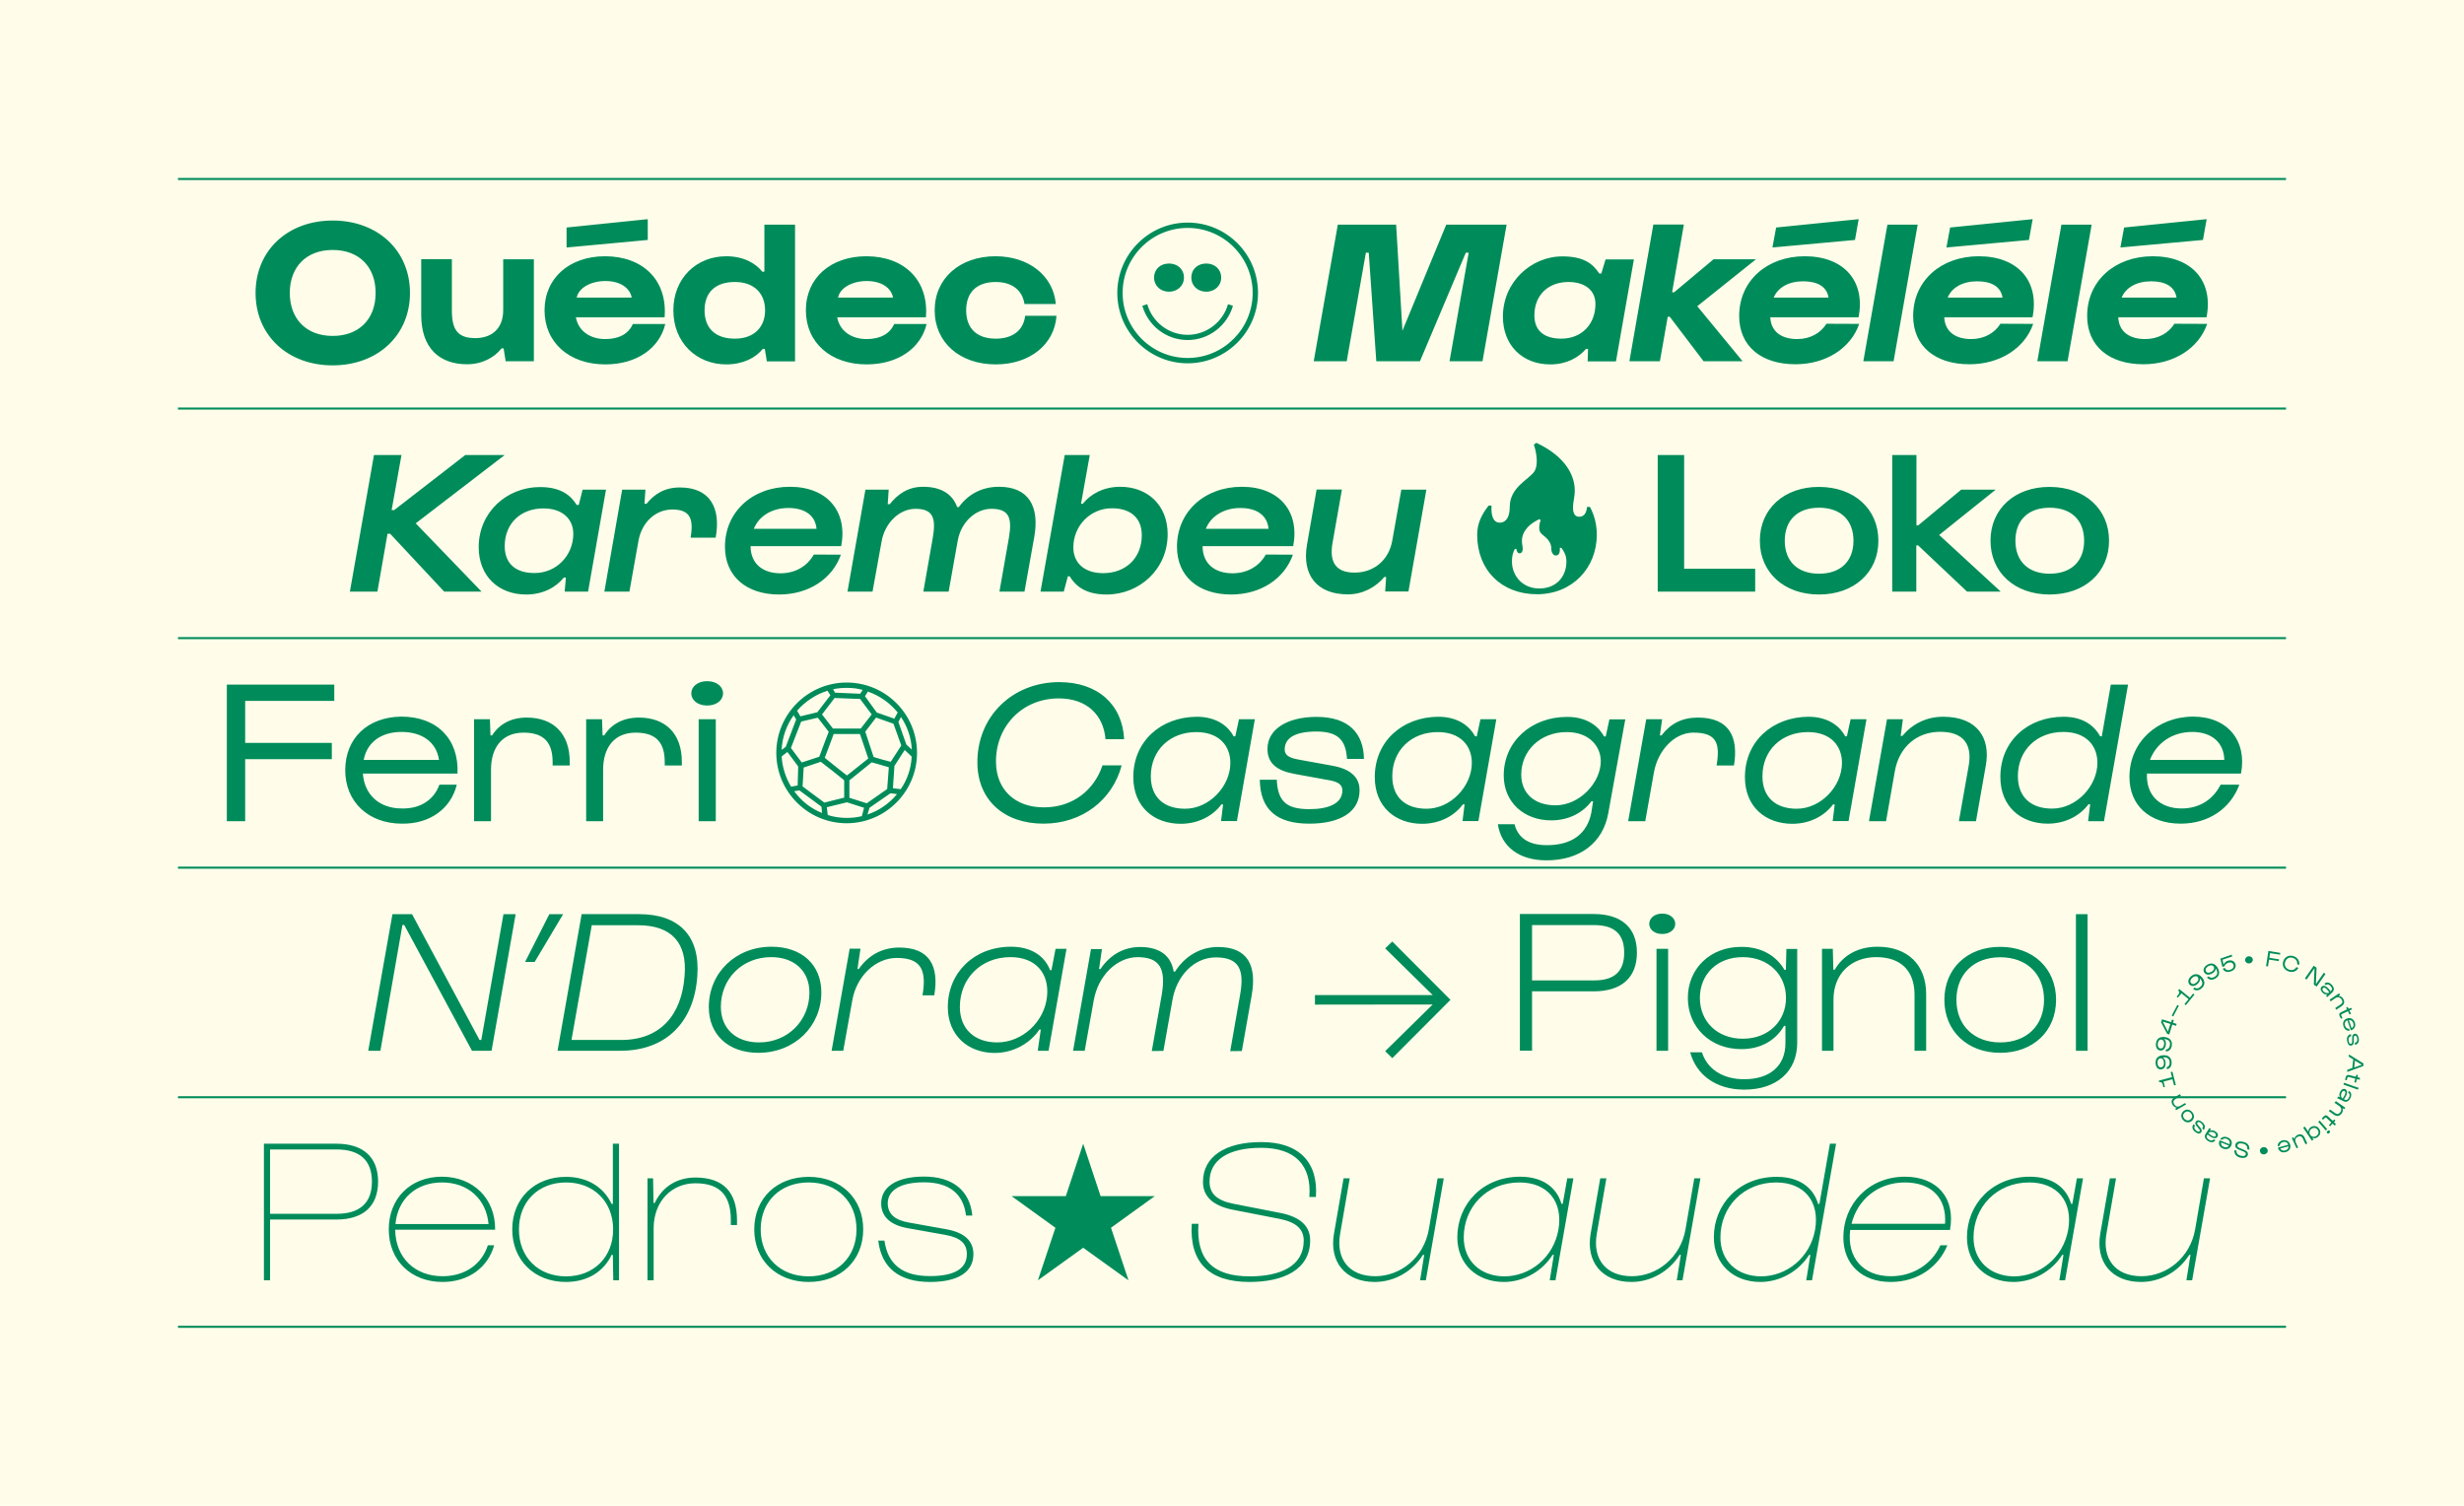 <?xml version="1.0" encoding="utf-8"?>
<!-- Generator: Adobe Illustrator 25.2.3, SVG Export Plug-In . SVG Version: 6.00 Build 0)  -->
<svg version="1.1" id="Calque_1" xmlns="http://www.w3.org/2000/svg" xmlns:xlink="http://www.w3.org/1999/xlink" x="0px" y="0px"
	 viewBox="0 0 1800 1100" style="enable-background:new 0 0 1800 1100;" xml:space="preserve">
<style type="text/css">
	.st0{fill:#FFFDEA;}
	.st1{fill:#008C5A;}
</style>
<rect class="st0" width="1800" height="1100"/>
<g>
	<path class="st1" d="M1549.9,217.4c3-7.3,10.9-11.9,21.5-11.9c10.6,0,17.3,3.9,18.6,11.9H1549.9z M1524.7,230.8
		c0,21.9,15.9,35.3,41.1,35.3c22.2,0,40.4-11.6,46.6-29.5l-24-0.1c-4.2,7-12.1,11.2-21.3,11.2c-10.9,0-19.1-4.9-19.7-15.9h64.5
		c5.2-26.4-10.6-44.6-39.3-44.6C1545.1,187.2,1524.7,205.1,1524.7,230.8 M1612,160.1l-60.3,6.1l-2.7,14.6l60.3-5.5L1612,160.1z
		 M1510.4,263.9l17.6-99.8h-22.1l-17.6,99.8H1510.4z M1422.8,217.4c3-7.3,10.9-11.9,21.5-11.9s17.3,3.9,18.6,11.9H1422.8z
		 M1397.6,230.8c0,21.9,15.9,35.3,41.1,35.3c22.2,0,40.4-11.6,46.6-29.5l-24-0.1c-4.2,7-12.1,11.2-21.3,11.2
		c-10.9,0-19.1-4.9-19.7-15.9h64.5c5.2-26.4-10.6-44.6-39.3-44.6C1418,187.2,1397.6,205.1,1397.6,230.8 M1484.9,160.1l-60.3,6.1
		l-2.7,14.6l60.3-5.5L1484.9,160.1z M1383.3,263.9l17.6-99.8h-22.1l-17.6,99.8H1383.3z M1295.7,217.4c3-7.3,10.9-11.9,21.5-11.9
		s17.3,3.9,18.6,11.9H1295.7z M1270.5,230.8c0,21.9,15.9,35.3,41.1,35.3c22.2,0,40.4-11.6,46.6-29.5l-24-0.1
		c-4.2,7-12.1,11.2-21.3,11.2c-10.9,0-19.1-4.9-19.7-15.9h64.5c5.2-26.4-10.6-44.6-39.3-44.6
		C1290.9,187.2,1270.5,205.1,1270.5,230.8 M1357.8,160.1l-60.3,6.1l-2.7,14.6l60.3-5.5L1357.8,160.1z M1190.3,263.9h22.3l5.7-32.5
		h1.5l24.7,32.5h28.5l-33.1-40.2l42.9-34.3h-31l-28.8,24.1h-1.5l8.6-49.5h-22.3L1190.3,263.9z M1120.9,230.4
		c0-15,10.3-24.4,24.9-24.4c11.6,0,19.7,5.7,19.7,16.1c0,15-10.3,25.3-24.9,25.3C1128.9,247.4,1120.9,242.3,1120.9,230.4
		 M1097.9,231.3c0,21,14.3,34.9,34.6,34.9c11.9,0,20.6-4.9,26.1-11.3h1.5l-0.3,9.1h20.7l13.1-74.5h-20.7l-3.1,10.3h-1.5
		c-4.6-7-11.2-12.5-26.8-12.5C1118.5,187.2,1097.9,206.1,1097.9,231.3 M959.7,263.9h24.1l14-79.3h2.1l5.5,79.3h31.9l33.5-79.3h2.1
		l-14,79.3h24.1l17.6-99.8h-44.1l-32,77.5l-4.6-77.5h-42.6L959.7,263.9z M834.5,223.4c4.2,14.5,17.4,25,33.1,25
		c15.6,0,28.9-10.6,33.1-25l-3.6-1.2c-3.6,12.8-15.5,22.4-29.5,22.4c-14,0-25.9-9.5-29.5-22.4L834.5,223.4z M870.3,202.8
		c0,6.1,4.8,10.3,10.9,10.3c6,0,10.9-4.2,10.9-10.3c0-6.3-4.9-10.3-10.9-10.3C875,192.5,870.3,196.6,870.3,202.8 M864.9,202.8
		c0-6.3-4.9-10.3-10.9-10.3c-6.1,0-10.9,4-10.9,10.3c0,6.1,4.8,10.3,10.9,10.3C860,213.1,864.9,208.9,864.9,202.8 M820.1,214
		c0-26.2,21.3-47.5,47.5-47.5s47.5,21.3,47.5,47.5c0,26.2-21.3,47.5-47.5,47.5S820.1,240.2,820.1,214 M816.2,214
		c0,28.3,23.1,51.4,51.4,51.4S919,242.3,919,214c0-28.5-23.1-51.4-51.4-51.4S816.2,185.7,816.2,214 M682.8,226.7
		c0,23.4,18.3,39.5,44.6,39.5c24.9,0,42.9-14.5,44.4-35.5h-22.9c-1.2,10.4-8.9,16.7-21.5,16.7c-13.9,0-21.6-7.6-21.6-20.7
		s7.7-20.7,21.6-20.7c11.9,0,19.5,6,21,16.1h22.9c-1.8-20.6-19.7-34.9-44-34.9C701.2,187.2,682.8,203.3,682.8,226.7 M612.2,217.4
		c1.5-7.4,10.7-12.1,21-12.1s17.7,4.6,19.2,12.1H612.2z M588.7,226.7c0,23.5,18,39.5,44.4,39.5c22.9,0,39.6-11.8,43.8-29.5h-23.7
		c-3,6.9-9.8,11-20.1,11c-11.6,0-19.8-6.3-21.5-15.9h64.8c2.2-27.4-16.1-44.6-43.5-44.6C606.8,187.2,588.7,203.1,588.7,226.7
		 M558.9,226.7c0,12.2-7.9,20.7-22.1,20.7c-14.2,0-22.1-7.6-22.1-20.7s7.9-20.7,22.1-20.7C551,206,558.9,214.4,558.9,226.7
		 M580.8,164.1h-22.4v34.4h-1.5c-5.1-6.4-14-11.3-26.4-11.3c-21.6,0-38.6,15.9-38.6,39.5s17,39.5,38.6,39.5
		c12.4,0,21.6-4.9,26.7-11.3h1.5l1.5,9.1h20.6V164.1z M421.3,217.4c1.5-7.4,10.7-12.1,21-12.1s17.7,4.6,19.2,12.1H421.3z
		 M397.8,226.7c0,23.5,18,39.5,44.4,39.5c22.9,0,39.6-11.8,43.8-29.5h-23.7c-3,6.9-9.8,11-20.1,11c-11.6,0-19.8-6.3-21.5-15.9h64.8
		c2.2-27.4-16.1-44.6-43.5-44.6C416,187.2,397.8,203.1,397.8,226.7 M413.9,166.2v14.6l59.3-5.5v-15.2L413.9,166.2z M367.6,189.4
		v37.2c0,13.4-8.3,20.4-20.4,20.4c-13.1,0-17.1-6.4-17.1-20.3v-37.4h-22.4v40.7c0,24.4,13.4,36.1,33.5,36.1
		c11.2,0,20.1-5.1,25.2-11.6h1.5l1.5,9.4h20.6v-74.5H367.6z M211.7,214c0-19.1,12.2-31.4,31.3-31.4c19.2,0,31.4,12.2,31.4,31.4
		c0,19.2-12.2,31.4-31.4,31.4C223.9,245.4,211.7,233.1,211.7,214 M186.7,214c0,31,23.5,52.9,56.3,52.9c32.9,0,56.5-21.9,56.5-52.9
		c0-31-23.5-52.9-56.5-52.9C210.2,161.1,186.7,183,186.7,214"/>
</g>
<g>
	<rect x="130" y="130" class="st1" width="1540" height="1.5"/>
</g>
<g>
	<rect x="130" y="968.5" class="st1" width="1540" height="1.5"/>
</g>
<g>
	<rect x="130" y="800.8" class="st1" width="1540" height="1.5"/>
</g>
<g>
	<rect x="130" y="633.1" class="st1" width="1540" height="1.5"/>
</g>
<g>
	<rect x="130" y="465.4" class="st1" width="1540" height="1.5"/>
</g>
<g>
	<rect x="130" y="297.7" class="st1" width="1540" height="1.5"/>
</g>
<g>
	<path class="st1" d="M1472.3,395c0-15,9.4-24.1,25-24.1c15.8,0,25.2,9.1,25.2,24.1c0,15-9.4,24.1-25.2,24.1
		C1481.7,419.1,1472.3,410,1472.3,395 M1454.1,395c0,23.2,17.7,39.3,43.2,39.3c25.6,0,43.4-16.1,43.4-39.3
		c0-23.2-17.7-39.3-43.4-39.3C1471.9,355.6,1454.1,371.7,1454.1,395 M1399.9,432.2v-33.8h1.3l35.8,33.8h24.6l-45-41.4l41.3-33.1
		h-25.2l-31.4,26.1h-1.3v-51.4h-17.7v99.8H1399.9z M1303.8,395c0-15,9.4-24.1,25-24.1c15.8,0,25.2,9.1,25.2,24.1
		c0,15-9.4,24.1-25.2,24.1C1313.2,419.1,1303.8,410,1303.8,395 M1285.6,395c0,23.2,17.7,39.3,43.2,39.3c25.6,0,43.4-16.1,43.4-39.3
		c0-23.2-17.7-39.3-43.4-39.3C1303.4,355.6,1285.6,371.7,1285.6,395 M1282.2,432.2v-16.7h-51.9v-83.1H1211v99.8H1282.2z
		 M1144.3,410.1c0,11.8-8,19.8-19.8,19.8c-12,0-20-9-20-19.8c0-3.4,0.6-6.6,2.2-9.1h1.1c0,1.4,0.8,3.2,2.2,3.2
		c1.9,0,2.4-1.8,2.4-3.2c0-1.8-0.6-3.4-0.6-5.9c0-4.5,2.2-10.7,12.6-15.8l1.1,0.6c-1.1,2.7-1.6,7-0.2,9.1c1.8,2.6,8,5,8,12
		c0,2.7,1.4,4.8,3.2,4.8c2.7,0,3.2-2.7,3-5.6h1.1C1142.7,402.9,1144.3,406.1,1144.3,410.1 M1079.1,390.6c0,25.9,17.8,43.5,43.7,43.5
		c26.1,0,43.7-19.5,43.7-43.5c0-7.5-1.8-14.2-5-20.3h-2.2c-0.2,4-1.9,7.2-5.6,7.2c-3.7,0-4.6-3.2-4.6-7c0-3.7,1.3-7.2,1.3-12.3
		c0-9.4-5.3-24-28-34.7l-1.9,1.3c2.1,6.1,3.4,15.2,0.3,19.7c-4,5.9-17.9,11.4-17.9,25.8c0,7-2.4,11.5-7.4,11.5
		c-4.8,0-6.4-5.6-5.9-12.5h-2.1C1082.7,375.4,1079.1,382.1,1079.1,390.6 M1042,357.7h-18.3l-6.6,37.1c-2.4,14.2-13.3,23.5-27.6,23.5
		c-13.6,0-18.5-7.6-16.1-21.5l6.9-39.2h-18.5l-7,40.2c-3.9,22.3,7.2,36.4,29.8,36.4c10.9,0,20.4-5.2,26.7-12.7h1.3l-0.7,10.6h17
		L1042,357.7z M880.9,386.3c3.6-9.1,13-15.2,25.2-15.2s19.7,5.5,20.6,15.2H880.9z M859.8,399.4c0,21.5,15.5,34.9,39.6,34.9
		c21.6,0,38.9-11.5,45.1-29.1l-19.8-0.1c-4.6,8.3-13.3,13.7-24.3,13.7c-12.7,0-21.8-6.7-21.9-19.8h66.2
		c4.9-25.3-10.1-43.4-37.5-43.4C880,355.6,859.8,373.8,859.8,399.4 M784.1,399.9c0-15.8,12.4-28.6,28.2-28.6
		c13.1,0,21.8,6.6,21.8,19.7c0,16.7-11.8,27.7-28.2,27.7C792.1,418.7,784.1,411.2,784.1,399.9 M760.1,432.2h17l3-11.2h1.3
		c4.3,7,11.5,13.3,27,13.3c24.1,0,44.6-18.5,44.6-44.1c0-21.3-14.8-34.6-34.6-34.6c-12.2,0-21.6,5.2-27.4,12.4h-1.3l6.4-35.6h-18.3
		L760.1,432.2z M619.1,432.2h18.3l6.6-36.5c2.4-14,13.3-24,24.7-24c13,0,15.2,6.7,12.7,21.3l-6.9,39.2H693l6.6-37
		c2.4-14,13.3-23.5,24.6-23.5c13.1,0,15.3,6.7,12.8,21.3l-6.9,39.2h18.3l7.2-40.2c3.7-21.5-3.6-36.4-25.9-36.4
		c-12.4,0-22.6,5.5-29.2,14.8h-1.3c-3.3-9.2-11.3-14.8-24.9-14.8c-11,0-18.5,5.4-24.3,12.7h-1.5l0.7-10.6h-17L619.1,432.2z
		 M550.7,386.3c3.6-9.1,13-15.2,25.2-15.2c12.2,0,19.7,5.5,20.6,15.2H550.7z M529.6,399.4c0,21.5,15.5,34.9,39.6,34.9
		c21.6,0,38.9-11.5,45.1-29.1l-19.8-0.1c-4.6,8.3-13.3,13.7-24.3,13.7c-12.7,0-21.8-6.7-21.9-19.8h66.2
		c4.9-25.3-10.1-43.4-37.5-43.4C549.8,355.6,529.6,373.8,529.6,399.4 M441.5,432.2h18.3l6.6-37.1c2.5-13.9,12.8-22.9,24.7-22.9
		c12.8,0,15.8,6.4,13.4,20.6h18.3c4-21.9-4.2-36.7-26.1-36.7c-11.3,0-18.6,4.8-24.4,11.9h-1.5l0.7-10.3h-17L441.5,432.2z M368.7,399
		c0-16.7,11.8-27.6,28.3-27.6c13.6,0,21.8,7.5,21.8,18.6c0,15.8-12.4,28.6-28.2,28.6C377.3,418.7,368.7,412.2,368.7,399
		 M349.7,399.7c0,21.5,14.8,34.6,34.6,34.6c12.4,0,21.8-5.2,27.6-12.4h1.5l-0.9,10.3h17.1l13.1-74.5h-17.1l-2.8,11.2h-1.5
		c-4.2-6.9-11.5-13.1-26.8-13.1C370.3,355.8,349.7,374.1,349.7,399.7 M255.6,432.2h20.1l7.4-42.3h1.9l39.5,42.3h27.3l-48.1-49.9
		l65-49.9h-28.8L288,372.6h-1.9l7.2-40.2h-20.1L255.6,432.2z"/>
	<path class="st1" d="M1570.6,555.1c4.6-12.1,16.1-20.4,30.8-20.4c14.6,0,23.2,8,23.5,20.4H1570.6z M1555.6,567.6
		c0,20.9,14.8,34.1,37.5,34.1c20.6,0,36.5-11.3,42.8-28.5h-13.7c-5.2,10.4-15,17.4-28.5,17.4c-15.5,0-26.1-9.4-25.3-25.5h68.7
		c4.5-23.7-9.5-41.6-35-41.6C1575.7,523.6,1555.6,542.3,1555.6,567.6 M1474.1,567c0-19.1,14-32.3,33.2-32.3
		c16.7,0,24.9,10.1,24.9,22.5c0,17-15.3,33.5-33.1,33.5C1483.6,590.7,1474.1,582.2,1474.1,567 M1461.3,567.6
		c0,21.9,15.3,34.1,34.6,34.1c12.8,0,23.5-5.7,29.8-14.2h1.2l-1.5,12.4h11.6l17.6-99.8H1542l-6.6,37.8h-1.2
		c-3.7-6.9-11.6-14.3-26.7-14.3C1481.5,523.6,1461.3,541.2,1461.3,567.6 M1365.3,599.9h12.5l6.4-36.4c3.1-17.9,16.2-28.9,33.1-28.9
		c17.3,0,23.5,9.4,20.9,24.6l-7.2,40.7h12.5l7.2-40.8c3.6-20.1-6.4-35.5-31.1-35.5c-12.4,0-22.5,5.2-29.9,14h-1.2l1.6-12.2h-11.6
		L1365.3,599.9z M1287.5,567.1c0-19.1,14-32.3,33.2-32.3c16.7,0,24.9,10.1,24.9,22.5c0,17-15.3,33.5-33.1,33.5
		C1297.1,590.8,1287.5,582.3,1287.5,567.1 M1274.7,567.7c0,21.9,15.3,34.1,34.6,34.1c12.8,0,23.5-5.7,29.8-14.2h1.2l-1.5,12.2h11.6
		l13.1-74.4h-11.6l-2.7,12.5h-1.2c-3.7-6.9-11.9-14.3-27-14.3C1295,523.8,1274.7,541.4,1274.7,567.7 M1189.4,599.9h12.5l6.3-35.5
		c2.8-16.1,14.9-29.2,28.8-29.2c16.7,0,19.8,7.3,17,24h12.7c3.3-20-2.7-35-26.4-35c-11.6,0-20,4.5-26.5,13h-1.2l1.6-11.8h-11.6
		L1189.4,599.9z M1111.3,565.9c0-17.6,14-31.1,33.2-31.1c16.7,0,24.9,10.6,24.9,21.3c0,15.5-15.3,32.2-33.1,32.2
		C1120.8,588.3,1111.3,579.4,1111.3,565.9 M1106.4,602.1h-12.2c2.5,16.2,15.2,26.4,35.6,26.4c24.3,0,41.3-12.8,45.1-34.6l12.4-68.4
		h-11.6l-2.7,12.5h-1.2c-3.7-6.9-11.9-14.3-27-14.3c-26.1,0-46.3,17.9-46.3,42.8c0,20,15.3,32.8,34.6,32.8c12.8,0,23.2-5.5,29.5-14
		h1.2l-1.3,8.3c-3,15.3-14,23.8-32.3,23.8C1117.2,617.5,1109,612.4,1106.4,602.1 M1017.1,567.1c0-19.1,14-32.3,33.2-32.3
		c16.7,0,24.9,10.1,24.9,22.5c0,17-15.3,33.5-33.1,33.5C1026.6,590.8,1017.1,582.3,1017.1,567.1 M1004.3,567.7
		c0,21.9,15.3,34.1,34.6,34.1c12.8,0,23.5-5.7,29.8-14.2h1.2l-1.5,12.2h11.6l13.1-74.4h-11.6l-2.7,12.5h-1.2
		c-3.7-6.9-11.9-14.3-27-14.3C1024.6,523.8,1004.3,541.4,1004.3,567.7 M920.3,569.5c0.3,21.8,12.2,32.2,36.1,32.2
		c22.6,0,36.8-8.5,36.8-24.4c0-9.8-7-15.6-19.7-17.9l-25.3-4.6c-7.2-1.3-9.7-3.6-9.7-7.3c0-8.5,7.7-13.1,23.2-13.1
		c15.2,0,21.5,5.8,22.3,20h12.4c-0.3-18.9-11.3-30.7-34.6-30.7c-21.6,0-35.9,9.1-35.9,23.4c0,10.4,6.7,15.8,19.4,18.2l25.3,4.6
		c7.6,1.3,10,3.6,10,7.6c0,9.8-10.7,13.6-24.1,13.6c-16.2,0-23.1-5.2-23.8-21.5H920.3z M840.7,567.1c0-19.1,14-32.3,33.2-32.3
		c16.7,0,24.9,10.1,24.9,22.5c0,17-15.3,33.5-33.1,33.5C850.2,590.8,840.7,582.3,840.7,567.1 M827.9,567.7
		c0,21.9,15.3,34.1,34.6,34.1c12.8,0,23.5-5.7,29.8-14.2h1.2l-1.5,12.2h11.6l13.1-74.4h-11.6l-2.7,12.5h-1.2
		c-3.7-6.9-11.9-14.3-27-14.3C848.1,523.8,827.9,541.4,827.9,567.7 M714,557.7c0.4,26.8,19.4,44,48.3,44c28.3,0,50.4-17.3,57.1-42.6
		h-14c-6,18-21.6,30.7-42.8,30.7c-21.2,0-34.6-13-35-32.5c-0.6-26.2,18.8-47.1,45.9-47.1c20.1,0,32.6,11.8,34.1,29.8h13.6
		c-1.3-25.5-19.4-41.7-47.4-41.7C739.5,498.3,713.5,523.6,714,557.7 M618.7,586.1l12.5,4l-1.6,6.1c-3.6,0.9-7.3,1.3-11,1.3
		c-4.8,0-9.5-0.7-13.9-2.1l-0.7-5.7L618.7,586.1z M635.2,590.1l15.3-10.6l4.8,0.6c-5.7,6.9-13.1,12.1-21.6,14.9L635.2,590.1z
		 M584,577.4l16.1,11.9l0.4,4.6c-8.2-3.3-15.2-8.8-20.3-15.9L584,577.4z M620.6,570l16.2-13.1l6.4,1.8l6.1,1.8l-1.2,15.9l-14.9,10.4
		l-12.7-4V570z M587.1,560.7l12.5-4.2l8.5,6.6l8.6,6.9v12.7l-14.5,3.6l-15.9-11.8L587.1,560.7z M575.2,549.3l7.9,10.6l-0.4,13.9
		l-4.8,0.9c-3.9-6.6-6.4-14-6.9-22.1L575.2,549.3z M653.4,559.5l7.5-11.6l5.1,4.8c-0.4,8.8-3.3,17-8,23.8l-5.7-0.7L653.4,559.5z
		 M607.1,541.4l1.9-5.2h19.2l6.1,17.9l-15.6,12.4l-8-6.3l-8.2-6.6L607.1,541.4z M640,524.2l12.7,4.5l5.7,15.9l-7.7,11.9l-6.1-1.6
		l-6.4-1.9l-6.1-18.5L640,524.2z M585.3,527.1l12.1-2.8l8,10.3l-2.1,5.4l-4.8,12.8l-12.8,4.2l-7.9-10.6L585.3,527.1z M658.2,523.8
		c4.6,6.9,7.5,15,7.9,23.8l-4-3.7l-5.8-16.5L658.2,523.8z M571,547.8c0.4-9.4,3.7-18.2,8.8-25.3l1.8,3.1l-7.6,20L571,547.8z
		 M609.7,509.9l18.6,0.7l8.5,11.3l-8,10.3h-20.3l-8-10.3L609.7,509.9z M634,505.2c8.6,3,16.1,8.3,21.8,15.3l-2.5,4.5l-12.8-4.5
		l-8.6-11.9L634,505.2z M582.3,519.2c5.8-6.7,13.6-11.9,22.2-14.6l2.1,3.3l-9.5,12.4l-12.4,3L582.3,519.2z M608.6,503.5
		c3.1-0.7,6.6-1,10-1c4,0,7.9,0.4,11.6,1.5l-1.8,2.8L610,506L608.6,503.5z M567.1,550c0,28.3,23.1,51.4,51.4,51.4
		s51.4-23.1,51.4-51.4c0-28.5-23.1-51.4-51.4-51.4S567.1,521.7,567.1,550 M522.9,525.4h-12.5v74.5h12.5V525.4z M505,506.5
		c0,4.9,4.6,8.9,11.6,8.9c7,0,11.6-4,11.6-8.9c0-4.9-4.6-8.9-11.6-8.9C509.6,497.6,505,501.6,505,506.5 M440.6,599.9v-37.7
		c0-16.2,8.2-27,23.8-27c15.9,0,21.2,8.3,21.2,21.6v2.4h12.5v-2.7c0-20.6-11.9-32.3-31.4-32.3c-11.5,0-20.1,4.8-25.3,13h-1.2
		l-0.4-11.8h-11.6v74.5H440.6z M358.7,599.9v-37.7c0-16.2,8.2-27,23.8-27c15.9,0,21.2,8.3,21.2,21.6v2.4h12.5v-2.7
		c0-20.6-11.9-32.3-31.4-32.3c-11.5,0-20.1,4.8-25.3,13h-1.2l-0.4-11.8h-11.6v74.5H358.7z M265.7,555.1
		c2.4-12.8,12.7-20.4,27.6-20.4c15.2,0,25.5,7.5,27.4,20.4H265.7z M252.2,562.7c0,23.1,17,39,41.4,39c20.4,0.3,35.8-10.9,40.1-28.5
		H321c-3.9,10.9-13.7,17.7-27.4,17.4c-16.5,0-27.4-10-28.5-25.5h69.1c1.2-25-14.8-41.6-41-41.6C268.5,523.8,252.2,539.3,252.2,562.7
		 M179.1,599.9v-45.3h63.3v-11.9h-63.3V512h65.1v-11.9h-78.5v99.8H179.1z"/>
	<path class="st1" d="M1525,667.8h-8.5v99.8h8.5V667.8z M1429.2,730.4c0-18.8,12.8-31.1,32-31.1c19.4,0,32,12.2,32,31.1
		c0,18.8-12.7,31.1-32,31.1C1442.1,761.5,1429.2,749.1,1429.2,730.4 M1420.4,730.4c0,22.8,16.8,38.7,40.8,38.7
		c24.1,0,40.8-15.9,40.8-38.7c0-22.9-16.7-38.7-40.8-38.7C1437.3,691.6,1420.4,707.4,1420.4,730.4 M1339.4,767.6v-37.4
		c0-18.6,12.7-31,31.3-31c18,0,27.9,10.1,27.9,27.4v41h8.5v-41.4c0-21.5-13.6-34.6-35.5-34.6c-14.5,0-25.3,6.4-31.3,16.8h-1
		l-0.4-15.3h-7.9v74.5H1339.4z M1241.8,729c0-17.3,12.7-29.8,31.3-29.8c19.1,0,31.6,13.1,31.6,29.8s-12.5,29.8-31.6,29.8
		C1254.5,758.8,1241.8,746.2,1241.8,729 M1233,729c0,21.2,16.2,37.4,39,37.4c14.6,0,25.3-6.6,31.3-17h1V762
		c0,16.5-11.2,26.4-30.2,26.4c-15.6,0-27-7.5-30.8-19.7h-8.6c4.5,16.7,19.1,27.3,39.5,27.3c23.7,0,38.7-13.3,38.7-34.3v-68.5h-7.9
		l-0.4,15.3h-1c-6-10.3-16.8-16.8-31.4-16.8C1249.2,691.6,1233,707.7,1233,729 M1218.6,693.1h-8.5v74.5h8.5V693.1z M1204.8,674.9
		c0,4,3.7,7.4,9.5,7.4s9.5-3.4,9.5-7.4c0-4-3.7-7.5-9.5-7.5S1204.8,670.9,1204.8,674.9 M1119.2,675.8h45.4
		c14.9,0,21.9,6.7,21.9,20.1c0,13.6-7,20.3-21.9,20.3h-45.4V675.8z M1119.2,767.6v-43.4h45c20.3,0,31.6-10,31.6-28.3
		c0-18.2-11.3-28.2-31.6-28.2h-53.9v99.8H1119.2z M1011.9,692.8l34.7,34.1h-86v7l86-0.1l-34.7,34.1l5.2,5.1l42.5-42.6l-42.5-42.6
		L1011.9,692.8z M783.9,767.6h8.5l6.6-36.8c3.1-17.7,16.4-31.4,32-31.6c16.2,0.1,21,8.2,17.6,27.9l-7.2,40.7l8.5-0.1l6.6-37.2
		c3-17.4,15.6-31.1,31.7-31.1c17.1,0,21,9.1,17.7,27.4l-7.2,41.1l8.5-0.1l7.2-40.8c3.7-21.2-2.5-35.2-24.6-35.2
		c-13,0-24.3,6.7-31.4,18h-1c-1.9-11.6-10.1-18-24.6-18c-12.5,0.1-22.1,6.1-28.9,16.1h-1l2.1-14.6H797L783.9,767.6z M701.2,735.6
		c0-20.7,15.3-36.4,37-36.4c18.6,0,28.3,12.1,26.7,28.5c-1.8,18.8-18.2,33.8-36.4,33.8C712,761.5,701.2,751.7,701.2,735.6
		 M692.4,735.7c0,20.7,14.8,33.5,34.3,33.5c13.4,0,25.8-6.9,32.6-17.1h1l-2.2,15.5h7.9l13.1-74.5h-8l-3,15.6h-1
		c-3.6-9.5-12.8-17.1-28.6-17.1C711.8,691.6,692.4,710.4,692.4,735.7 M607.5,767.6h8.5l6.6-36.7c3.1-17.9,17-31.1,32.5-31.1
		c17.1,0,22.1,8,18.8,27.3h8.6c3.6-21.3-3.3-34.9-25.6-34.9c-12.5,0-22.6,5.7-29.5,15.6l-1,0.1l2.2-14.9h-7.9L607.5,767.6z
		 M526.6,735.4c0-20.1,15.3-36.2,36.8-36.2c17.1,0,27.9,10.4,27.9,25.9c0,20.1-15.5,36.4-36.8,36.4
		C537.2,761.5,526.6,751.1,526.6,735.4 M517.8,735.7c0,20.1,14.2,33.4,36.2,33.4c26.5,0,46-19.4,46-44.1c0-20.3-14.3-33.4-36.4-33.4
		C537.3,691.6,517.8,710.8,517.8,735.7 M417.5,759.6l14.8-83.7h33.8c24.4,0,36.1,12.8,34,37c-2.1,28.9-18,46.8-46.2,46.8H417.5z
		 M407.3,767.6h45.9c33.4,0,53.9-20.9,56.2-54.5c2.2-29.2-13.1-45.3-42.6-45.3h-41.9L407.3,767.6z M411.4,667.8h-10.1l-17.7,34.9h7
		L411.4,667.8z M269,767.6h8.9l16.1-91.9h1.3l49.5,91.9h14.3l17.6-99.8h-8.9l-16.2,91.9h-1.3l-49.3-91.9h-14.3L269,767.6z"/>
	<path class="st1" d="M1614.5,860.8h-4.5l-6.4,37.2c-3.6,20.7-20.7,34.3-39.2,34.3c-19.2,0-28.8-12.8-25.6-31l7-40.5h-4.5l-7,40.4
		c-3.6,20.6,8.3,35.3,29.8,35.3c14.2,0,27.6-7.7,35.2-19.8h0.9l-3,18.6h4.2L1614.5,860.8z M1441.7,904c0-22.2,16.8-40.2,40.7-40.2
		c20.6,0,31.9,14,28.5,34.3c-3.6,20.7-20.9,34.3-39.6,34.3C1453.8,932.3,1441.7,921,1441.7,904 M1436.9,903.9
		c0,19.5,14.2,32.6,34,32.6c14.2,0,28-7.7,35.6-19.8h0.9l-3,18.6h4.2l13.1-74.5h-4.5l-3.3,18.6h-0.9c-3.6-12.1-13.9-19.8-30.2-19.8
		C1455.5,859.6,1436.9,879.6,1436.9,903.9 M1352.6,894c4.2-17.4,19.1-30.2,38.9-30.2c19.4,0,30.7,11.3,29.4,30.2H1352.6z
		 M1346.6,903.9c0,19.5,13.3,32.6,34.6,32.6c19.8,0,34.9-11,41.4-26.8h-5.1c-6.1,13.4-19.4,22.6-36.2,22.6
		c-20.1,0-32.2-13.3-29.7-33.8h72.9c4.2-23.2-9.2-38.9-32.9-38.9C1365.1,859.6,1346.6,879.6,1346.6,903.9 M1256.8,904
		c0-22.2,16.8-40.2,40.7-40.2c20.6,0,31.9,14,28.5,34.3c-3.6,20.7-20.9,34.3-39.6,34.3C1268.8,932.3,1256.8,921,1256.8,904
		 M1252,903.9c0,19.5,14.2,32.6,34,32.6c14.2,0,28-7.7,35.6-19.8h0.9l-3,18.6h4.2l17.6-99.8h-4.5l-7.7,44h-0.9
		c-3.6-12.1-13.9-19.8-30.2-19.8C1270.6,859.6,1252,879.6,1252,903.9 M1242.2,860.8h-4.5l-6.4,37.2c-3.6,20.7-20.7,34.3-39.2,34.3
		c-19.2,0-28.8-12.8-25.6-31l7-40.5h-4.5l-7,40.4c-3.6,20.6,8.3,35.3,29.8,35.3c14.2,0,27.6-7.7,35.2-19.8h0.9l-3,18.6h4.2
		L1242.2,860.8z M1069.3,904c0-22.2,16.8-40.2,40.7-40.2c20.6,0,31.9,14,28.5,34.3c-3.6,20.7-20.9,34.3-39.6,34.3
		C1081.4,932.3,1069.3,921,1069.3,904 M1064.6,903.9c0,19.5,14.2,32.6,34,32.6c14.2,0,28-7.7,35.6-19.8h0.9l-3,18.6h4.2l13.1-74.5
		h-4.5l-3.3,18.6h-0.9c-3.6-12.1-13.9-19.8-30.2-19.8C1083.2,859.6,1064.6,879.6,1064.6,903.9 M1054.7,860.8h-4.5l-6.4,37.2
		c-3.6,20.7-20.7,34.3-39.2,34.3c-19.2,0-28.8-12.8-25.6-31l7-40.5h-4.5l-7,40.4c-3.6,20.6,8.3,35.3,29.8,35.3
		c14.2,0,27.6-7.7,35.2-19.8h0.9l-3,18.6h4.2L1054.7,860.8z M870.6,893.9c-1.8,28.2,12.5,42.6,42.2,42.6c24.7,0,44.3-8.9,44.3-30.4
		c0-10.4-7.2-17.1-21.6-20l-34.3-6.7c-12.1-2.4-17.6-7.3-17.6-16.2c0-15.8,13.7-24.7,37.7-24.7c24.7,0,37,12.7,35.2,35.9h4.8
		c1.8-25.6-12.5-40.1-39.9-40.1c-26.4,0-42.6,10.6-42.6,29.1c0,10.7,7.3,17.4,21.6,20.3l34.3,6.7c12.2,2.4,17.7,7.5,17.7,15.9
		c0,18.6-17,26.1-39.5,26.1c-27,0-39.2-12.5-37.4-38.4H870.6z M771,896.9l-12.8,38.4l33.1-23.8l33.1,23.8l-12.8-38.4l32-23.1H804
		l-12.7-38.3l-12.7,38.3H739L771,896.9z M641.6,906.4c2.4,19.8,15.3,30.1,37.8,30.1c20.4,0,31.7-7.2,31.7-20.3
		c0-9.8-6.6-15.8-19.7-18.2l-27.4-4.9c-10.4-1.8-15.3-6.3-15.5-13.9c0-9.8,9.4-15.5,26.5-15.5c18.3,0,28.8,8.3,30.7,24.3h4.6
		c-1.8-18.3-14.3-28.5-35.3-28.5c-19.7,0-31.3,7.3-31.3,19.7c0.1,9.7,6.9,15.8,19.4,18l27.4,4.9c11,1.9,15.8,6.3,15.8,14
		c0,10.6-8.9,16.1-27,16.1c-20,0-30.7-8.5-33.2-25.9H641.6z M555.7,898.1c0-20.3,14.3-34.3,35-34.3s35,13.9,35,34.3
		c0,20.3-14.3,34.3-35,34.3S555.7,918.3,555.7,898.1 M551,898.1c0,22.6,16.4,38.4,39.8,38.4s39.8-15.8,39.8-38.4
		c0-22.6-16.4-38.4-39.8-38.4S551,875.4,551,898.1 M477.5,935.3v-38c0-19.5,13-32.9,30.5-32.9c17.7,0,25.9,8.6,25.9,27.1v3.4h4.5
		v-3.4c0-20.7-10.1-31.3-30.4-31.3c-13.9,0-24.4,7.2-29.7,18.6h-0.9l-0.3-18H473v74.5H477.5z M447.9,898.1
		c0,20.3-14.2,34.3-34.4,34.3c-20.3,0-34.4-14-34.4-34.3c0-20.3,14.2-34.3,34.4-34.3C433.7,863.8,447.9,877.8,447.9,898.1
		 M452.2,835.5h-4.5v44h-0.9c-5.7-12.1-17.4-19.8-33.4-19.8c-22.9,0-39.2,15.9-39.2,38.4c0,22.5,16.2,38.4,39.2,38.4
		c15.9,0,27.7-7.7,33.4-19.8h0.9l0.3,18.6h4.2V835.5z M288.9,894.2c1.6-18.3,15-30.4,34-30.4s32.3,12.1,34,30.4H288.9z M284,898.1
		c0,22.6,16.2,38.4,39.3,38.4c18.9,0,33.2-10.6,37.7-26.8h-4.6c-4.5,13.9-16.7,22.6-33.1,22.6c-20.4,0-34.4-13.7-34.6-34h73
		c0.3-22.6-15.9-38.7-38.9-38.7C299.9,859.6,284,875.4,284,898.1 M197.3,839.7h48.6c17,0,25.8,8,25.8,23.5
		c0,15.5-8.8,23.5-25.8,23.5h-48.6V839.7z M197.3,935.3v-44.4h48.4c19.7,0,30.5-9.8,30.5-27.7s-10.9-27.7-30.5-27.7h-52.9v99.8
		H197.3z"/>
	<path class="st1" d="M1640.1,701.5c0.2,1.5,1.5,2.5,3.1,2.3c1.6-0.2,2.7-1.5,2.5-2.9c-0.2-1.5-1.5-2.5-3.1-2.3
		C1641.1,698.7,1640,700,1640.1,701.5 M1623.8,707.6c0.9,2.2,3.2,3,5.9,2c2.7-0.9,4.1-3.1,3.3-5.4c-0.8-2.3-3.1-3.2-5.7-2.3
		c-1.2,0.4-2.2,1.3-2.8,2.5l-0.2,0.1l-0.7-3.4l7.1-2.4l-0.4-1.3l-8.3,2.9l1.5,6.1l1.6-0.6c0.3-1.1,1.2-2,2.7-2.5
		c1.8-0.6,3.2-0.1,3.8,1.5c0.5,1.6-0.3,2.9-2.3,3.6c-1.9,0.7-3.3,0.2-4-1.3L1623.8,707.6z M1611.5,709.5c-0.7-1.3-0.1-2.6,1.7-3.7
		c1.8-1,3.3-0.7,4,0.4c0.6,1.1,0.2,2.6-1.7,3.7C1613.5,711,1612.1,710.7,1611.5,709.5 M1612.2,714c1.5,1.9,3.7,2.2,6.2,0.8
		c2.9-1.7,3.5-4.5,1.7-7.7c-1.8-3.2-4.6-4.1-7.5-2.4c-2.6,1.5-3.5,3.7-2.4,5.6c1,1.8,3.2,2.3,5.9,0.8c1.5-0.9,2.6-2.1,2.5-3.7
		c1.7,2.6,1.6,4.8-0.8,6.2c-1.8,1-3.2,0.9-4.3-0.3L1612.2,714z M1600.6,718.1c-0.9-1.1-0.6-2.5,1-3.9c1.5-1.3,3.1-1.4,3.9-0.4
		c0.8,1,0.7,2.5-1,3.9C1602.9,719.2,1601.5,719.1,1600.6,718.1 M1602.1,722.4c1.8,1.6,4.1,1.4,6.3-0.5c2.5-2.2,2.6-5.1,0.2-7.9
		c-2.4-2.8-5.3-3.1-7.9-0.9c-2.2,1.9-2.7,4.3-1.3,6c1.4,1.6,3.6,1.7,5.9-0.3c1.3-1.1,2.1-2.6,1.7-4.1c2.2,2.2,2.5,4.4,0.4,6.2
		c-1.6,1.4-3,1.5-4.2,0.5L1602.1,722.4z M1603.1,726.6l-1-0.8l-2.4,3l-7.7-6.3l-0.8,1c1,1,1.1,1.8,0.2,2.9l-1.3,1.7l0.9,0.7l2.6-3.2
		l5.2,4.3l-3,3.6l1,0.8L1603.1,726.6z M1591.7,734.7l-1.1-0.6l-4.1,7.8l1.1,0.6L1591.7,734.7z M1580,746.5l0-0.2l5.5,1.7l-1.8,5.6
		L1580,746.5z M1586.9,748.5l2.7,0.9l0.5-1.4l-2.7-0.9l0.6-1.9l-1.3-0.4l-0.6,1.9l-6.7-2.1l-0.7,2.2l4.4,8.4l1.6,0.5L1586.9,748.5z
		 M1578.2,765.9c-1.4-0.2-2.1-1.5-1.9-3.6c0.3-2,1.4-3.1,2.7-2.9c1.2,0.2,2.2,1.4,1.9,3.6C1580.6,765.2,1579.5,766.1,1578.2,765.9
		 M1582.2,768.1c2.4,0,4-1.6,4.4-4.5c0.4-3.3-1.5-5.5-5.1-6c-3.7-0.5-6.1,1.2-6.5,4.5c-0.4,2.9,0.8,5,3,5.3c2,0.3,3.8-1.2,4.2-4.2
		c0.2-1.7-0.1-3.3-1.4-4.2c3.1,0.2,4.8,1.6,4.4,4.4c-0.3,2-1.2,3.1-2.9,3.2L1582.2,768.1z M1578.6,779.7c-1.4,0.1-2.4-1-2.5-3.2
		c-0.1-2,0.8-3.3,2.1-3.4c1.3-0.1,2.4,0.9,2.6,3.1C1580.9,778.6,1579.9,779.6,1578.6,779.7 M1583,781.1c2.4-0.5,3.6-2.4,3.4-5.3
		c-0.2-3.3-2.5-5.2-6.2-4.9c-3.7,0.2-5.7,2.3-5.5,5.7c0.2,3,1.7,4.8,4,4.6c2.1-0.1,3.5-1.9,3.3-4.9c-0.1-1.7-0.8-3.2-2.2-3.8
		c3.1-0.4,5,0.7,5.2,3.4c0.1,2.1-0.6,3.3-2.2,3.7L1583,781.1z M1587,782.9l-1.3,0.3l1,3.7l-9.6,2.5l0.3,1.2c1.4-0.2,2.1,0.1,2.5,1.6
		l0.5,2.1l1.1-0.3l-1-3.9l6.5-1.7l1.2,4.5l1.3-0.3L1587,782.9z M1596.3,805.8l-3.7,2.1c-1.6,0.9-3.3,0.5-4.3-1.2
		c-1-1.7-0.6-2.9,1-3.9l3.9-2.3l-0.7-1.2l-4,2.3c-2.2,1.3-2.7,3.2-1.4,5.5c0.7,1.2,1.8,1.9,3,2l0.1,0.1l-1.2,0.7l0.7,1.1l7.3-4.2
		L1596.3,805.8z M1600.2,817.7c-1.5,1.2-3.2,1-4.5-0.5c-1.3-1.6-1.2-3.3,0.3-4.5c1.5-1.2,3.2-1,4.5,0.5
		C1601.8,814.8,1601.7,816.5,1600.2,817.7 M1601.1,818.9c2-1.7,2.2-4.3,0.4-6.4c-1.8-2.2-4.4-2.5-6.4-0.8c-2,1.7-2.2,4.3-0.4,6.4
		C1596.5,820.2,1599.1,820.5,1601.1,818.9 M1609.9,825.5c1.3-2,1-3.9-1.1-5.7c-1.9-1.6-3.5-1.8-4.6-0.6c-0.8,0.9-0.6,2.1,0.4,3.3
		l1.9,2.3c0.6,0.8,0.7,1.2,0.3,1.6c-0.5,0.6-1.4,0.4-2.6-0.6c-1.3-1.1-1.6-2.3-0.7-3.6l-1.1-0.9c-1.3,1.8-1,3.8,1,5.4
		c1.8,1.5,3.5,1.8,4.5,0.6c0.8-0.9,0.6-2.1-0.4-3.3l-1.9-2.3c-0.6-0.8-0.7-1.2-0.3-1.7c0.6-0.7,1.4-0.5,2.7,0.6
		c1.4,1.2,1.7,2.5,0.8,3.8L1609.9,825.5z M1618.6,829.8c-0.5,0.9-1.7,0.6-3.1-0.3c-1-0.6-1.7-1.2-2.2-1.7c1-1.2,2.9-1.2,4.4-0.3
		C1618.5,828.1,1619.1,828.9,1618.6,829.8 M1617.2,832.3c-0.9,1.1-2.1,1.2-3.6,0.2c-1.6-1-2-2.1-1.2-3.3l0.3-0.5
		c0.6,0.6,1.4,1.2,2.2,1.7c2.2,1.4,4.1,1.4,5,0c0.8-1.3,0.2-2.9-1.6-3.9c-1.4-0.9-2.7-0.9-3.8-0.5l-0.1-0.1l0.7-1.2l-1.1-0.7
		l-2.8,4.4c-1.1,1.8-0.4,3.7,1.8,5.1c2.2,1.4,4.2,1.2,5.4-0.5L1617.2,832.3z M1628.3,836.9c-0.8,1.2-2.2,1.6-3.7,1
		c-1.6-0.6-2.4-1.8-2-3.3L1628.3,836.9z M1630,836.7c1-2.4-0.1-4.8-2.7-5.8c-2.1-0.9-4.2-0.4-5.4,1.3l1.3,0.5c0.9-1,2.2-1.3,3.6-0.7
		c1.7,0.7,2.5,2.2,1.9,3.9l-7.2-2.9c-1.2,2.6-0.2,5,2.5,6.1C1626.7,840.1,1629.1,839.1,1630,836.7 M1643.2,839.9
		c0.3-3.1-1.3-5.1-4.7-5.8c-3.1-0.6-5.1,0.1-5.5,2.2c-0.3,1.6,0.5,2.7,2.5,3.5l3.6,1.5c1.2,0.5,1.6,1.1,1.5,1.9
		c-0.2,1.2-1.5,1.6-3.6,1.1c-2.3-0.5-3.4-1.8-3.2-3.8l-1.5-0.3c-0.3,2.8,1.3,4.8,4.4,5.5c2.9,0.6,5-0.2,5.4-2.1
		c0.3-1.6-0.6-2.7-2.5-3.5l-3.6-1.5c-1.3-0.5-1.7-1.1-1.5-2c0.3-1.2,1.4-1.6,3.7-1.2c2.5,0.5,3.7,1.9,3.5,4.2L1643.2,839.9z
		 M1656.6,840.5c-0.1-1.5-1.3-2.6-3-2.5c-1.6,0.1-2.8,1.3-2.7,2.8c0.1,1.5,1.3,2.6,3,2.5C1655.5,843.2,1656.7,842,1656.6,840.5
		 M1671.8,837.4c0.1,1.5-0.8,2.6-2.4,3c-1.7,0.4-3-0.1-3.6-1.4L1671.8,837.4z M1673,836.2c-0.7-2.5-3-3.8-5.6-3.1
		c-2.2,0.6-3.6,2.2-3.5,4.3l1.4-0.4c0.1-1.3,1-2.3,2.5-2.7c1.8-0.5,3.3,0.3,3.8,2l-7.5,2c0.6,2.8,2.8,4.1,5.7,3.3
		C1672.4,840.9,1673.7,838.7,1673,836.2 M1678.8,838.3l-1.7-3.8c-0.8-1.7-0.2-3.4,1.5-4.1c1.7-0.8,2.9-0.3,3.7,1.4l1.9,4.1l1.3-0.6
		l-1.9-4.2c-1-2.3-3-3-5.2-2c-1.3,0.6-2,1.6-2.3,2.8l-0.1,0.1l-0.6-1.2l-1.2,0.5l3.5,7.6L1678.8,838.3z M1687.7,829
		c-1-1.5-0.7-3.3,0.9-4.4c1.7-1.1,3.4-0.8,4.5,0.8c1.1,1.6,0.7,3.3-0.9,4.4C1690.5,830.9,1688.7,830.6,1687.7,829 M1688.9,833.3
		l1.1-0.7l-0.7-1.2l0.1-0.1c1.1,0.4,2.4,0.3,3.6-0.6c2.2-1.5,2.6-4,1.2-6.1c-1.4-2.1-4-2.6-6.1-1.2c-1.2,0.8-1.8,2-1.8,3.1l-0.1,0.1
		l-2.5-3.6l-1.2,0.8L1688.9,833.3z M1699,825.8l1.1-0.9l-5.5-6.3l-1.1,0.9L1699,825.8z M1701.9,826.1c-0.4-0.4-1.1-0.4-1.6,0.1
		c-0.6,0.5-0.7,1.2-0.3,1.6c0.4,0.4,1.1,0.4,1.6-0.1C1702.2,827.2,1702.3,826.5,1701.9,826.1 M1704.1,818.8l-3.4-3.2
		c-1.2-1.2-2.2-1.1-3.4,0.2l-1.2,1.3l0.9,0.9l1.3-1.3c0.4-0.5,0.8-0.5,1.3,0l3.5,3.3l-1.8,2l0.9,0.8l1.8-2l1.6,1.5l0.8-1.2l-1.4-1.3
		l1.1-1.2l-0.9-0.8L1704.1,818.8z M1705.4,805.6l3.5,2.4c1.5,1.1,1.9,2.8,0.8,4.4c-1.1,1.6-2.4,1.8-3.9,0.7l-3.7-2.6l-0.8,1.2
		l3.8,2.7c2.1,1.4,4.1,1,5.6-1.1c0.8-1.2,1-2.4,0.6-3.6l0.1-0.1l1.2,0.7l0.7-1.1l-6.9-4.8L1705.4,805.6z M1712.7,797
		c0.9,0.4,0.8,1.7,0.1,3.1c-0.5,1.1-1,1.8-1.5,2.4c-1.3-0.9-1.5-2.7-0.7-4.3C1711.1,797.3,1711.8,796.6,1712.7,797 M1715.4,798.2
		c1.2,0.8,1.4,1.9,0.6,3.5c-0.8,1.7-1.9,2.2-3.2,1.6l-0.5-0.2c0.5-0.7,1-1.5,1.5-2.4c1.1-2.3,1-4.2-0.5-5c-1.4-0.7-2.9,0.1-3.8,1.9
		c-0.7,1.4-0.7,2.8-0.1,3.8l-0.1,0.1l-1.3-0.5l-0.6,1.2l4.7,2.3c1.9,0.9,3.7,0.1,4.9-2.3c1.1-2.3,0.7-4.3-1.1-5.3L1715.4,798.2z
		 M1722.5,796l0.5-1.3l-10.6-3.7l-0.5,1.3L1722.5,796z M1720.9,786.6l-4.5-1.2c-1.6-0.4-2.5,0.1-2.9,1.8l-0.4,1.7l1.2,0.3l0.5-1.8
		c0.2-0.6,0.5-0.8,1.1-0.6l4.7,1.2l-0.7,2.6l1.2,0.3l0.7-2.6l2.1,0.5l0.1-1.4l-1.8-0.5l0.4-1.5l-1.2-0.3L1720.9,786.6z
		 M1725.2,777.7l0,0.2l-5.4,1.9l0.5-5L1725.2,777.7z M1715.8,771.9l3.3,2l-0.7,6.3l-3.6,1.3l-0.2,1.6l11.8-4.3l0.2-1.9l-10.6-6.6
		L1715.8,771.9z M1717.4,755.4c-2.3,0.6-3.3,2.4-2.8,5c0.4,2.4,1.5,3.7,3.1,3.4c1.2-0.2,1.8-1.2,1.8-2.8l0-3c0-1,0.3-1.3,0.9-1.4
		c0.8-0.1,1.4,0.6,1.6,2.1c0.3,1.7-0.3,2.8-1.8,3.2l0.2,1.4c2.1-0.5,3.2-2.3,2.7-4.8c-0.4-2.3-1.5-3.6-3-3.3
		c-1.2,0.2-1.8,1.2-1.8,2.8l0,3c0,1-0.3,1.4-0.9,1.5c-0.8,0.1-1.4-0.5-1.7-2.2c-0.3-1.9,0.3-3,1.9-3.4L1717.4,755.4z M1715.9,745.2
		c1.5-0.2,2.6,0.6,3.2,2.2c0.6,1.6,0.1,3-1.2,3.7L1715.9,745.2z M1714.6,744c-2.5,0.8-3.5,3.2-2.6,5.8c0.7,2.2,2.5,3.4,4.5,3.2
		l-0.5-1.4c-1.3,0-2.4-0.8-2.9-2.3c-0.6-1.8,0.1-3.3,1.7-4l2.5,7.4c2.7-0.8,3.9-3.1,2.9-5.9C1719.3,744.3,1717.1,743.2,1714.6,744
		 M1714.5,737.4l-4.2,2c-1.5,0.7-1.8,1.7-1,3.2l0.8,1.6l1.1-0.5l-0.8-1.7c-0.3-0.6-0.1-0.9,0.4-1.2l4.4-2.1l1.2,2.4l1.1-0.5
		l-1.2-2.4l2-0.9l-0.9-1.1l-1.7,0.8l-0.7-1.4l-1.1,0.5L1714.5,737.4z M1702.6,731.5l3.5-2.4c1.5-1,3.3-0.7,4.4,0.9
		c1.1,1.6,0.8,2.9-0.8,3.9l-3.8,2.5l0.8,1.2l3.9-2.6c2.1-1.4,2.4-3.4,1-5.6c-0.8-1.2-1.9-1.8-3.1-1.8l-0.1-0.1l1.1-0.8l-0.7-1.1
		l-7,4.7L1702.6,731.5z M1697,721.8c0.7-0.7,1.8-0.2,2.9,1c0.8,0.9,1.3,1.6,1.7,2.2c-1.3,0.9-3.1,0.4-4.3-0.8
		C1696.6,723.4,1696.3,722.5,1697,721.8 M1699,719.6c1.1-0.9,2.3-0.6,3.5,0.7c1.3,1.4,1.4,2.5,0.4,3.5l-0.4,0.4
		c-0.4-0.7-1-1.5-1.7-2.2c-1.8-1.9-3.6-2.4-4.8-1.2c-1.1,1.1-0.9,2.7,0.5,4.2c1.1,1.2,2.4,1.6,3.5,1.4l0.1,0.1l-0.9,1l0.9,0.9
		l3.8-3.6c1.5-1.5,1.3-3.5-0.5-5.4c-1.8-1.9-3.7-2.2-5.4-0.8L1699,719.6z M1685,715.6l5.7-8.2l0.1,0.1l-0.5,11.8l2.1,1.4l6.4-9.2
		l-1.2-0.9l-5.7,8.2l-0.1-0.1l0.5-11.8l-2.1-1.4l-6.4,9.2L1685,715.6z M1668,702.1c-1.1,3.2,0.4,6.3,3.8,7.5c3.1,1.1,5.9,0,7.2-2.6
		l-1.5-0.5c-1.1,1.9-3,2.6-5.3,1.8c-2.6-0.9-3.7-3.2-2.8-5.7c0.9-2.5,3.1-3.7,5.7-2.8c2.2,0.8,3.3,2.5,3,4.6l1.5,0.5
		c0.5-2.8-1.1-5.4-4.1-6.4C1672.2,697.4,1669.1,698.9,1668,702.1 M1656.8,706l0.8-5l7.1,1.1l0.2-1.3l-7.1-1.1l0.5-3.4l7.3,1.1
		l0.2-1.3l-8.7-1.4l-1.7,11.1L1656.8,706z"/>
</g>
</svg>
